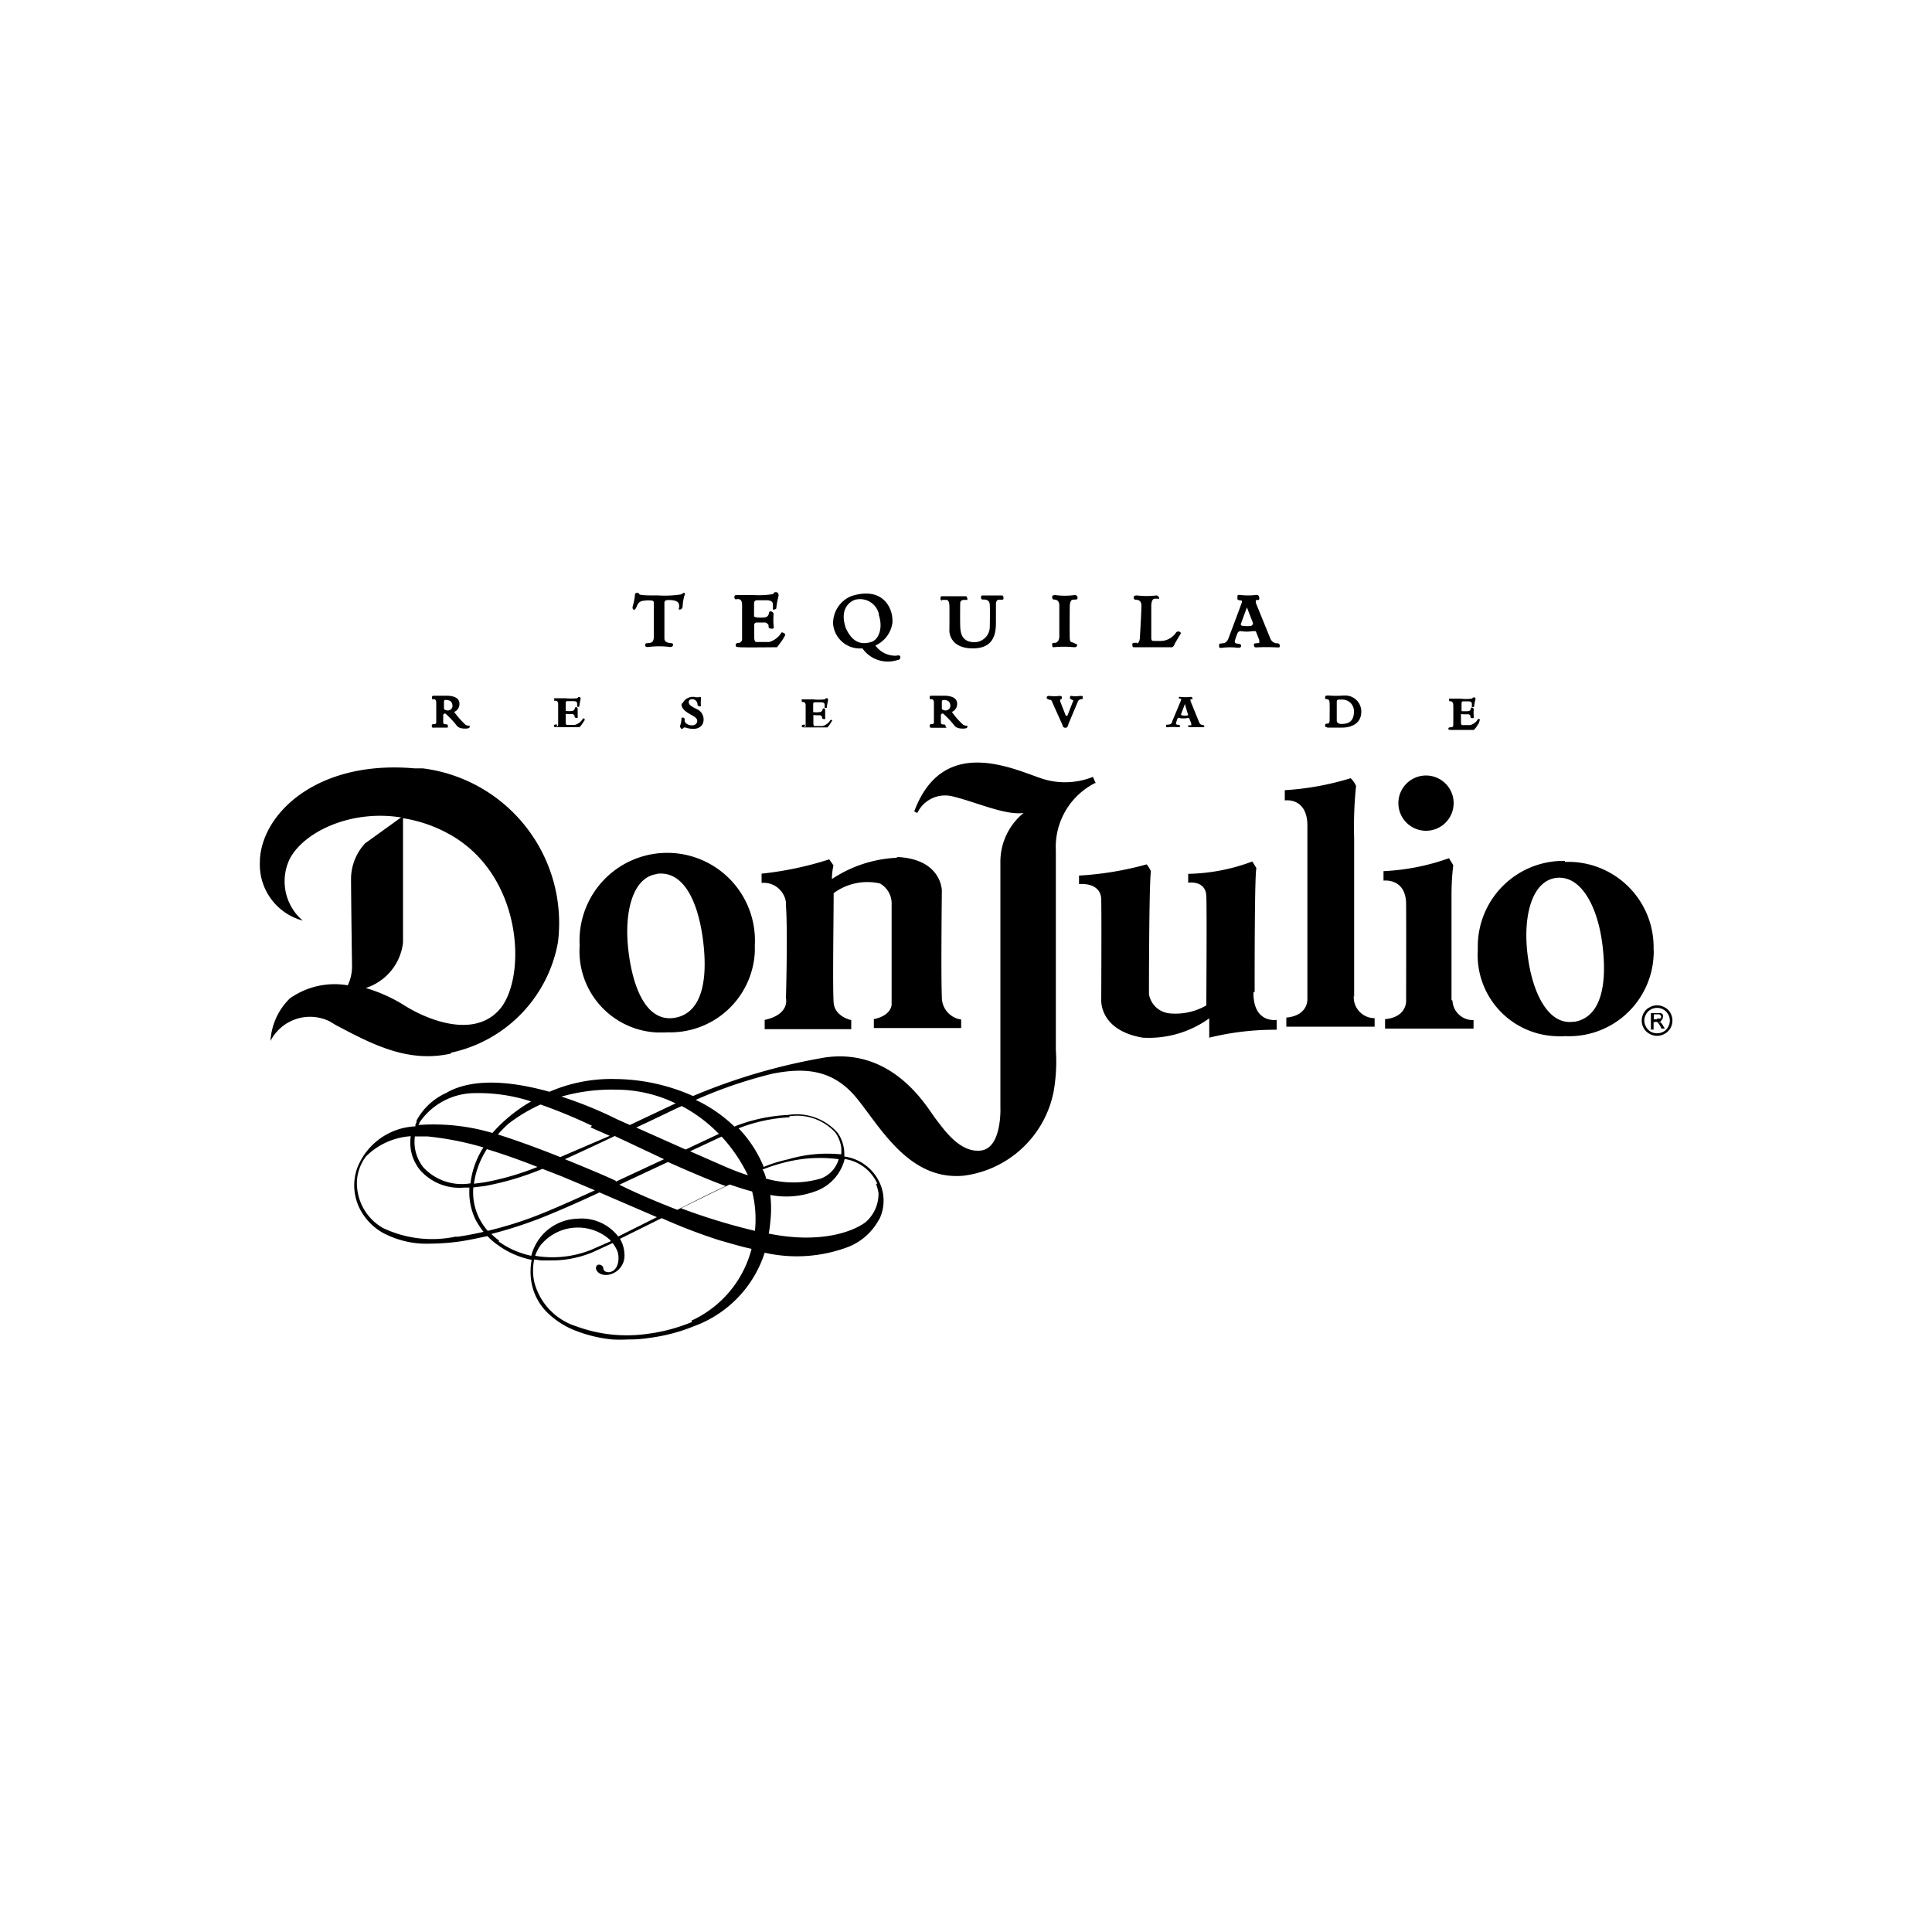 <svg id="Capa_1" data-name="Capa 1" xmlns="http://www.w3.org/2000/svg" xmlns:xlink="http://www.w3.org/1999/xlink" viewBox="0 0 100 100"><defs><style>.cls-1{fill:none;}.cls-2{clip-path:url(#clip-path);}</style><clipPath id="clip-path"><rect class="cls-1" x="13.43" y="30.67" width="73.14" height="38.67"/></clipPath></defs><g class="cls-2"><g id="Grupo_5651" data-name="Grupo 5651"><path id="Trazado_4335" data-name="Trazado 4335" d="M38.36,33.27c-.12,0-.29,0-.28.11s0,.1.2.12,1.94,0,1.94,0,0,0,.18-.24.23-.37.23-.37a.06.06,0,0,0,0-.08s-.14-.11-.18-.07a1.09,1.09,0,0,1-.64.49c-.38,0-.67,0-.67,0s-.1,0-.1-.23v-.7a.16.16,0,0,1,.16-.08h.4a.26.26,0,0,1,.18.14c0,.13,0,.17.16.18s.1-.1.1-.16a3.88,3.88,0,0,1,0-.59c0-.13-.16-.17-.21-.13s0,.28-.28.3-.45,0-.52-.05v-.7s0-.14.15-.14h.53s.27,0,.29.17,0,.3,0,.31.18,0,.18-.07a4.66,4.66,0,0,1,.12-.65c0-.13-.06-.18-.14-.18s-.07,0-.15.1a4.48,4.48,0,0,1-1,.05h-.92a.1.1,0,0,0-.08.1s0,.12.07.12.33-.1.33.29v1.78a.16.16,0,0,1-.13.16"/><path id="Trazado_4336" data-name="Trazado 4336" d="M41.68,37.51c-.08,0-.18,0-.18.06s0,.07.13.08h1.2s0,0,.11-.14l.14-.22a0,0,0,0,0,0,0s-.09-.07-.11,0a.66.66,0,0,1-.4.29h-.41s-.06,0-.06-.14v-.42a.09.09,0,0,1,.09,0h.25a.14.14,0,0,1,.11.09c0,.07,0,.1.1.11s.06-.07.06-.1,0-.24,0-.36-.1-.1-.12-.08,0,.16-.18.18-.28,0-.32,0v-.43s0-.08.08-.08h.34s.16,0,.17.1,0,.18,0,.19.11,0,.11,0a3.91,3.91,0,0,1,.07-.39c0-.08,0-.11-.08-.11s0,0-.1.06a3,3,0,0,1-.6,0h-.58a.05.05,0,0,0,0,.06s0,.08,0,.08.2-.06.2.17,0,1.07,0,1.07a.11.11,0,0,1-.08.1"/><path id="Trazado_4337" data-name="Trazado 4337" d="M35.29,36.36c-.09.33.28.52.47.63s.39.21.31.41-.39.16-.51.07a.21.21,0,0,1-.12-.23.1.1,0,0,0-.09-.1h0c-.06,0-.08,0-.08.1a1.14,1.14,0,0,1-.07.33c0,.09.05.15.1.16s.06-.11.19-.07.66.2.88-.19a.58.58,0,0,0-.29-.76h0c-.23-.12-.45-.21-.43-.39s.32-.17.41,0,0,.21.11.22a.08.08,0,0,0,.11,0v0a1.64,1.64,0,0,1,0-.32c0-.08,0-.11,0-.13a.08.08,0,0,0-.1,0s0,0-.16,0a.59.59,0,0,0-.71.36"/><path id="Trazado_4338" data-name="Trazado 4338" d="M48.75,31.05H49s.13,0,.14.29,0,1.33,0,1.33,0,.9,1.23.89,1.18-1,1.18-1.52,0-.79,0-.79,0-.21.16-.21h.16s.07,0,.07-.05,0-.17-.07-.17h-1s-.08,0-.09.05,0,.15.06.16.37-.05.39.26,0,1.2,0,1.2a.8.8,0,0,1-.78.75c-.65,0-.74-.44-.75-.85s0-1.18,0-1.18,0-.16.2-.16c0,0,.16,0,.17,0s0-.19-.09-.19H48.77a.08.08,0,0,0-.09.08c0,.07,0,.14.07.15"/><path id="Trazado_4339" data-name="Trazado 4339" d="M54.35,36.22c.09,0,.13.16.13.16L55,37.54s0,.12.14.13.16-.19.16-.19l.5-1.19a.21.21,0,0,1,.15-.1c.1,0,.08,0,.09-.08s0-.09-.15-.09a1.31,1.31,0,0,1-.44,0c-.09,0-.06.08-.07.12s0,0,.07.06.11,0,.1.07l-.28.72s0,.06-.06.06-.07-.07-.07-.07l-.27-.69s0-.07,0-.08.09,0,.09-.08,0-.11-.12-.11a2.35,2.35,0,0,1-.53,0c-.14,0-.13.06-.13.11s.08.06.16.1"/><path id="Trazado_4340" data-name="Trazado 4340" d="M48.2,37.67c.22,0,.45,0,.67,0s.08,0,.07-.09a.07.07,0,0,0-.07-.08c-.06,0-.17,0-.17-.1V37a.11.11,0,0,1,.11-.07,4.55,4.55,0,0,1,.6.64s.1.16.48.14c.19,0,.2-.1.18-.13s-.1,0-.22-.07a4,4,0,0,1-.58-.66.45.45,0,0,0,.27-.44c0-.31-.36-.4-.66-.4h-.69s-.08,0-.07.1,0,.09.06.08.16,0,.16.19,0,1,0,1a.09.09,0,0,1-.07.1h0c-.1,0-.15,0-.15.08s0,.1.1.11m.6-1.44c.11,0,.36,0,.37.3a.24.24,0,0,1-.21.24h0a.28.28,0,0,1-.23-.07v-.4s0-.07.1-.07"/><path id="Trazado_4341" data-name="Trazado 4341" d="M44.64,33.56a1.6,1.6,0,0,0,1.82.6c.13,0,.15-.12.14-.17s-.06-.09-.22-.05a1.28,1.28,0,0,1-1.07-.53,1.51,1.51,0,0,0,.88-1.16c.06-.81-.53-1.92-2.14-1.39a1.52,1.52,0,0,0-.93,1.42,1.39,1.39,0,0,0,1.5,1.28h0m-.38-2.51a1,1,0,0,1,1.25.73s0,0,0,.06c.22.66,0,1.27-.4,1.39s-.93.13-1.31-.72c-.41-1.19.46-1.46.46-1.46"/><path id="Trazado_4342" data-name="Trazado 4342" d="M32.79,31.56c.05,0,.08,0,.14-.11s.08-.34.42-.36a1.41,1.41,0,0,1,.41,0,.1.1,0,0,1,.08.11V33s0,.24-.17.27-.26,0-.27.09,0,.13.14.13a4.43,4.43,0,0,1,1.15,0c.16,0,.19-.16.1-.19s-.4,0-.4-.25,0-1.86,0-1.86,0-.12.15-.13.53,0,.59.18,0,.26,0,.29.17.05.2-.12a2.82,2.82,0,0,1,.09-.57.12.12,0,0,0,0-.16l0,0c-.06,0-.08.05-.19.09a5.54,5.54,0,0,1-1.15.05c-.51,0-1,0-1-.08s-.21-.06-.21,0a3.05,3.05,0,0,1-.13.67c0,.15.05.15.1.15"/><path id="Trazado_4343" data-name="Trazado 4343" d="M54.69,33.27c-.16,0-.24,0-.23.09s0,.14.07.14a5.36,5.36,0,0,1,1.06,0c.18,0,.16-.1.16-.13s0,0-.14-.08-.23,0-.24-.27,0-1.64,0-1.64,0-.33.16-.34.23,0,.24-.06,0-.18-.15-.18a3.65,3.65,0,0,1-1,0c-.16,0-.17.08-.16.12s0,.1.08.11.29,0,.29.32,0,1.59,0,1.59,0,.27-.15.3"/><path id="Trazado_4344" data-name="Trazado 4344" d="M68.68,37.66h.78s1,.05,1-.83A.83.83,0,0,0,69.6,36h-.07a4.69,4.69,0,0,1-.75,0c-.15,0-.19,0-.19.1s0,.07.08.09.14,0,.15.2,0,.9,0,.9,0,.15-.08.16-.15,0-.15.08,0,.11.11.11m.49-1.34c0-.08.1-.09.1-.09h.2a.6.6,0,0,1,.59.62c0,.63-.44.64-.66.64s-.23-.15-.23-.15Z"/><path id="Trazado_4345" data-name="Trazado 4345" d="M66.17,33.3c-.09,0-.3,0-.41-.23L65,31.2s0-.12,0-.14h.1s.08,0,.08-.07,0-.2-.14-.2a3.24,3.24,0,0,1-.88,0c-.16,0-.1.09-.11.16s0,.1.11.12.15,0,.11.13S63.6,33,63.6,33s-.07.26-.27.29-.23,0-.23.12,0,.13.16.12a3.14,3.14,0,0,1,.81,0c.18,0,.17-.08.17-.11s0-.07-.1-.09-.23,0-.23-.14a3.15,3.15,0,0,1,.15-.43.17.17,0,0,1,.18-.09,1.88,1.88,0,0,0,.58,0H65l.18.46s0,.14,0,.15-.29,0-.28.07,0,.15.1.16a10.09,10.09,0,0,1,1.1,0c.12,0,.14,0,.14-.06s0-.11-.06-.13m-1.4-.93a1.47,1.47,0,0,1-.47,0s-.08,0-.09-.08h0l.32-.87.31.8a.13.13,0,0,1-.07.14"/><path id="Trazado_4346" data-name="Trazado 4346" d="M76.6,37.24s-.09-.07-.11,0a.66.66,0,0,1-.4.29h-.41s-.06,0-.06-.14v-.42a.09.09,0,0,1,.09,0H76a.14.14,0,0,1,.11.09c0,.08,0,.1.1.11s.07-.07.07-.1a2.17,2.17,0,0,1,0-.36c0-.08-.1-.1-.13-.08s0,.17-.17.18-.28,0-.33,0v-.43s0-.08.09-.08H76s.17,0,.18.1,0,.18,0,.19.12,0,.12,0a1.78,1.78,0,0,1,.07-.39c0-.08,0-.11-.09-.1s0,0-.1.06a2.4,2.4,0,0,1-.6,0h-.57a.08.08,0,0,0,0,.07s0,.07,0,.07.2-.06.21.18,0,1.06,0,1.06,0,.09-.08.1-.18,0-.17.07,0,.06.12.07h1.2s0,0,.12-.14l.14-.22a0,0,0,0,0,0,0"/><path id="Trazado_4347" data-name="Trazado 4347" d="M58.86,33.27c-.18,0-.26,0-.25.09s0,.14.07.14h2a.3.3,0,0,0,.12-.17c.07-.13.3-.51.3-.51a.07.07,0,0,0,0-.09.16.16,0,0,0-.22,0l0,0a1,1,0,0,1-.69.44,4.73,4.73,0,0,1-.53,0s-.08,0-.07-.2l0-1.63s0-.34.17-.35S60,31,60,31s0-.17-.15-.18a4.1,4.1,0,0,1-1,0c-.17,0-.18.07-.17.11s0,.1.09.11.31,0,.31.32S59,33,59,33s0,.27-.16.31"/><path id="Trazado_4348" data-name="Trazado 4348" d="M61,36.09s0,.06.06.07.1,0,.07.08-.45,1.08-.45,1.08,0,.16-.17.18-.14,0-.15.07,0,.08.1.07a2.77,2.77,0,0,1,.5,0c.12,0,.11,0,.11-.06s0-.05-.06-.06-.15,0-.14-.09a1.61,1.61,0,0,1,.09-.26.1.1,0,0,1,.11,0,1.09,1.09,0,0,0,.36,0,.24.24,0,0,1,.12,0l.11.28s0,.08,0,.09-.18,0-.17,0,0,.09.06.1h.69c.07,0,.09,0,.09,0s0-.07,0-.09-.19,0-.25-.14-.46-1.13-.46-1.13,0-.08,0-.09h.06s.05,0,.05,0,0-.12-.09-.12a2.53,2.53,0,0,1-.55,0c-.1,0-.06,0-.07.1m.46.78a.06.06,0,0,1,0,.08,1,1,0,0,1-.29,0,.06.06,0,0,1-.06-.06l.2-.53Z"/><path id="Trazado_4349" data-name="Trazado 4349" d="M28.84,37.5c-.08,0-.18,0-.17.06s0,.07.12.08H30s0,0,.11-.14l.15-.22s0,0,0-.05-.08-.07-.11,0a.66.66,0,0,1-.4.29h-.41s-.06,0-.06-.14v-.42a.11.11,0,0,1,.09,0h.26a.14.14,0,0,1,.11.09c0,.07,0,.1.1.11s.06-.07.06-.1,0-.24,0-.36-.1-.1-.13-.08,0,.16-.17.18-.28,0-.32,0v-.43s0-.08.08-.08h.34s.16,0,.17.1,0,.18,0,.19.11,0,.11,0a3.91,3.91,0,0,1,.07-.39c0-.08,0-.11-.08-.11s0,0-.1.06a3,3,0,0,1-.6,0h-.58a.05.05,0,0,0,0,.06s0,.08,0,.08.2-.07.2.17,0,1.07,0,1.07a.11.11,0,0,1-.08.1"/><path id="Trazado_4350" data-name="Trazado 4350" d="M22.44,37.66h.67c.08,0,.08,0,.07-.09a.07.07,0,0,0-.07-.08c-.05,0-.17,0-.17-.1V37a.11.11,0,0,1,.11-.07,4.55,4.55,0,0,1,.6.64s.1.16.48.14c.19,0,.2-.1.18-.13s-.1,0-.22-.07a4.57,4.57,0,0,1-.58-.66.45.45,0,0,0,.27-.44c0-.31-.36-.4-.66-.4h-.69s-.08,0-.07.1,0,.09.06.08.16,0,.16.19v1a.09.09,0,0,1-.07.1h0c-.11,0-.16,0-.16.08s0,.1.1.11m.6-1.44c.11,0,.36,0,.37.3a.23.23,0,0,1-.21.24h0a.29.29,0,0,1-.23-.07v-.4s0-.08.1-.08"/><path id="Trazado_4351" data-name="Trazado 4351" d="M73.8,43a1.43,1.43,0,1,0-1.42-1.43A1.43,1.43,0,0,0,73.8,43h0"/><path id="Trazado_4352" data-name="Trazado 4352" d="M86.46,52.43a.65.65,0,0,0-.3-.29.78.78,0,0,0-.78,0,.7.7,0,0,0-.3.29.8.8,0,0,0,0,.79.76.76,0,0,0,.3.29.78.78,0,0,0,.78,0,.76.76,0,0,0,.3-.29.8.8,0,0,0,0-.79m-.12.72a.58.58,0,0,1-.24.25.7.7,0,0,1-.66,0,.64.64,0,0,1-.24-.25.63.63,0,0,1,0-.65.6.6,0,0,1,.25-.25.66.66,0,0,1,.64,0,.6.6,0,0,1,.25.25.63.63,0,0,1,0,.65"/><path id="Trazado_4353" data-name="Trazado 4353" d="M23.33,54.49a7.14,7.14,0,0,0,5.55-5.72,8.07,8.07,0,0,0-7-9l-.43,0c-5.14-.45-8,2.45-8,4.88a3,3,0,0,0,2.22,3A2.67,2.67,0,0,1,15,44.45c.71-1.36,3.1-2.56,5.76-2.14l-1.86,1.34a2.73,2.73,0,0,0-.73,1.78c0,1,.05,4.54.05,4.54A2.26,2.26,0,0,1,18,51a4,4,0,0,0-3,.68,3.35,3.35,0,0,0-1,2.2,2.3,2.3,0,0,1,3.09-1l.26.16c1.89,1,3.76,2,6,1.49m-4.49-3.37a2.8,2.8,0,0,0,2-2.37c0-1.87,0-6,0-6.44a7.23,7.23,0,0,1,2.69,1c3.57,2.24,3.69,7.38,2.28,8.93s-3.94.38-4.93-.26a8,8,0,0,0-2-.89"/><path id="Trazado_4354" data-name="Trazado 4354" d="M70.09,51.61V43.4a20.55,20.55,0,0,1,.1-2.72,1.26,1.26,0,0,0-.28-.4,14.63,14.63,0,0,1-3.41.62l0,.53s1.13-.18,1.17,1.24v9s.09.89-1.09,1v.47h4.57v-.44a1.08,1.08,0,0,1-1.08-1.07v-.11"/><path id="Trazado_4355" data-name="Trazado 4355" d="M85.92,52.93l-.07,0A.23.23,0,0,0,86,52.8a.2.2,0,0,0,.07-.16.17.17,0,0,0,0-.12.18.18,0,0,0-.11-.08l-.21,0h-.3v.85h.14V52.9h.08a.2.2,0,0,1,.11,0,1,1,0,0,1,.15.2l.07.14h.17l-.1-.17a1.09,1.09,0,0,0-.13-.17m-.18-.14h-.16v-.26h.29l.06.05a.12.12,0,0,1,0,.16.29.29,0,0,1-.16,0"/><path id="Trazado_4356" data-name="Trazado 4356" d="M56.72,40.56l-.15-.35a3.87,3.87,0,0,1-2.64.09C52.47,39.82,48.81,38,47.32,42l.16.08a1.59,1.59,0,0,1,1.78-.87c1.24.29,2.75,1,3.72.87a3.26,3.26,0,0,0-1.2,2.56c0,1.41,0,12.65,0,12.65s.1,2.12-1,2.26-1.93-1.1-2.35-1.64-2.14-3.67-5.7-3.18a30.92,30.92,0,0,0-6.86,2,10.09,10.09,0,0,0-4-.88,8.07,8.07,0,0,0-3.43.66c-1.76-.49-3.8-.76-5.24,0l-.1.06h0A3.26,3.26,0,0,0,21.56,58a.56.56,0,0,0,0,.08l-.06.14,0,.08a3.39,3.39,0,0,0-3,2.13,2.68,2.68,0,0,0,.13,2.15,3,3,0,0,0,1.15,1.21,4.79,4.79,0,0,0,2.51.58,11.3,11.3,0,0,0,1.42-.1c.52-.07,1-.18,1.52-.29a3.17,3.17,0,0,0,.52.45,4.47,4.47,0,0,0,1.77.78,3.18,3.18,0,0,0,0,1.23,2.91,2.91,0,0,0,.81,1.5,4.3,4.3,0,0,0,1.5.95,7.1,7.1,0,0,0,1.86.44,7.63,7.63,0,0,0,.82,0,6.71,6.71,0,0,0,1.1-.08,9.23,9.23,0,0,0,2.32-.61,6,6,0,0,0,3.65-3.8,7.52,7.52,0,0,0,4.35-.31,3.09,3.09,0,0,0,1.54-1.36,1,1,0,0,0,.08-.14,2.22,2.22,0,0,0,0-1.77,2.36,2.36,0,0,0-1.85-1.4,1.48,1.48,0,0,0,0-.21h0a1.94,1.94,0,0,0-.33-1,2.83,2.83,0,0,0-2.58-.94,8.6,8.6,0,0,0-2.78.6,7.42,7.42,0,0,0-2-1.38A23.54,23.54,0,0,1,40,55.57c1.66-.32,3.12-.23,4.35,1.28s2.72,4.29,5.56,4a5.45,5.45,0,0,0,4.62-4.32,8.93,8.93,0,0,0,.12-2.19l0-10.32a3.71,3.71,0,0,1,2.07-3.51M31.86,56.4a7.12,7.12,0,0,1,3.11.71L32.6,58.23l-.67-.3a21.05,21.05,0,0,0-2.87-1.17,9.45,9.45,0,0,1,2.8-.36m0,4.71c-.47-.22-1.48-.65-2.62-1.11.71-.32,1.65-.76,2.58-1.2L34.37,60l-2.49,1.16m2.73-1c1,.45,2,.87,2.6,1.1l.35.13c-.8.37-1.65.8-2.5,1.23-1.39-.54-2.41-1-3-1.3l2.5-1.17m-4-1.8,1,.44L29,59.89c-1.1-.44-2.3-.88-3.23-1.17a7,7,0,0,1,.54-.55,8.35,8.35,0,0,1,1.67-1,27,27,0,0,1,2.66,1.1M27.82,60.4a14.05,14.05,0,0,1-2.76.8l-.53.07a4.42,4.42,0,0,1,.67-1.79c.8.24,1.65.54,2.62.92M21.7,58.12a3.48,3.48,0,0,1,2.92-1.54,8.77,8.77,0,0,1,2.87.43,8,8,0,0,0-2,1.63L25,58.51a10.73,10.73,0,0,0-3.34-.28l.06-.11m-.24.7c.21,0,.43,0,.64,0a16,16,0,0,1,2.9.57,4.44,4.44,0,0,0-.67,1.86,2.72,2.72,0,0,1-2.43-.82,2.1,2.1,0,0,1-.44-1.64M23.62,64a5.92,5.92,0,0,1-3.8-.44,2.67,2.67,0,0,1-1.34-2.5,2.36,2.36,0,0,1,.46-1.2,3.62,3.62,0,0,1,2.32-1.05,2.25,2.25,0,0,0,.48,1.75,2.71,2.71,0,0,0,2.27.91h.29a3.27,3.27,0,0,0,.3,1.63,3.93,3.93,0,0,0,.43.66c-.45.1-.93.2-1.41.26m1.62-.32a3,3,0,0,1-.74-2.24l.58-.07a14.8,14.8,0,0,0,3-.89l1,.39,1.71.72c-1.28.59-2.43,1.09-3.14,1.36a19.65,19.65,0,0,1-2.37.73m.56.52a4.47,4.47,0,0,1-.41-.35,22.53,22.53,0,0,0,2.29-.72c.75-.28,2-.82,3.31-1.43L34,63l-2,1a2.4,2.4,0,0,0-2.11-.92A2.54,2.54,0,0,0,27.5,65a4.48,4.48,0,0,1-1.7-.75m5.8,0-1,.44A5.39,5.39,0,0,1,27.7,65a1.94,1.94,0,0,1,.3-.57,2.49,2.49,0,0,1,3.6-.23m4.23,4.22a9,9,0,0,1-2.32.62,7.56,7.56,0,0,1-3.68-.39,3.25,3.25,0,0,1-2.18-2.31,2.79,2.79,0,0,1,0-1.15l.36.05.54,0a5.49,5.49,0,0,0,2.16-.44l1-.46a1.86,1.86,0,0,1,.25.43c.11.3.09,1-.43,1.08-.22,0-.28-.09-.3-.18a.2.2,0,0,0-.13-.19.2.2,0,0,0-.18,0c-.19.15,0,.54.5.51a1,1,0,0,0,.9-1.09,1.65,1.65,0,0,0-.23-.78l2.16-1.07a28.33,28.33,0,0,0,3,1.15c.44.12,1,.3,1.65.44a5.63,5.63,0,0,1-3.12,3.72m3.3-4.65a31.92,31.92,0,0,1-3.83-1.17c.87-.43,1.73-.86,2.52-1.23.39.13.77.26,1.16.36a5.85,5.85,0,0,1,.15,2m.38-3.13a8.79,8.79,0,0,1,1.23-.39h0A7.3,7.3,0,0,1,43.41,60a1.51,1.51,0,0,1-.92,1,5.12,5.12,0,0,1-2.85,0c0-.14-.08-.28-.13-.41m5.83.68h0a2.52,2.52,0,0,1,.13.47,1.93,1.93,0,0,1-.68,1.53c-.77.56-2.49,1.09-5,.58a5.78,5.78,0,0,0,.08-.6,6,6,0,0,0,0-1.4,4.33,4.33,0,0,0,2.31-.18,2.37,2.37,0,0,0,1.54-1.68,2.21,2.21,0,0,1,1.69,1.28m-4.56-3.49a2.67,2.67,0,0,1,2.4.86,1.78,1.78,0,0,1,.29.73,2.36,2.36,0,0,1,0,.38,7.16,7.16,0,0,0-2.76.26,7.22,7.22,0,0,0-1.25.39,6.38,6.38,0,0,0-1.3-2,8.48,8.48,0,0,1,2.64-.57m-2.16,3h0c-.33-.1-.63-.22-.88-.32s-1.2-.52-2.11-.92l.28-.13,1.35-.63a8.17,8.17,0,0,1,1.36,2m-1.5-2.14-1.28.6-.44.21-2.56-1.14c1.13-.52,2.08-1,2.36-1.11a7.73,7.73,0,0,1,1.92,1.44"/><path id="Trazado_4357" data-name="Trazado 4357" d="M64.94,51.33c0-1.63,0-6,.09-6.4l-.21-.34a9.93,9.93,0,0,1-3.32.64l0,.46s.91-.15.94.7,0,4.89,0,5.65a3.21,3.21,0,0,1-1.92.41,1.2,1.2,0,0,1-1.05-1s0-5.63.1-6.35a1.34,1.34,0,0,0-.22-.36,16.62,16.62,0,0,1-3.5.58v.44s1.13-.13,1.15.8,0,5.15,0,5.15-.15,1.61,2.15,2a5.36,5.36,0,0,0,3.44-1v1a14.12,14.12,0,0,1,3.49-.41l0-.51s-1.22.2-1.2-1.42"/><path id="Trazado_4358" data-name="Trazado 4358" d="M75.13,51.76V46.3a12.91,12.91,0,0,1,.09-1.52L75,44.42a11.6,11.6,0,0,1-3.39.67v.49s1.16-.15,1.17,1.21,0,5.06,0,5.06,0,.81-1.09.9v.49l4.58,0V52.8a1.06,1.06,0,0,1-1.09-1v0"/><path id="Trazado_4359" data-name="Trazado 4359" d="M46.38,44.4a6.6,6.6,0,0,0-3.32,1.1,3.36,3.36,0,0,1,.08-.71l-.22-.31a17.3,17.3,0,0,1-3.5.74l0,.48a1.16,1.16,0,0,1,1.26,1v.17c.1,1.33,0,4.79,0,4.79s.23.84-1.1,1.13l0,.48h4.48l0-.47s-.85-.17-.91-.9,0-4.45,0-5.67a2.93,2.93,0,0,1,2.4-.5,1.19,1.19,0,0,1,.6,1.09V52s0,.56-.92.75v.46l4.52,0v-.44a1.16,1.16,0,0,1-1-1.18c-.05-1.12,0-5.49,0-5.49s0-1.62-2.28-1.74"/><path id="Trazado_4360" data-name="Trazado 4360" d="M34.5,53.43a4.38,4.38,0,0,0,4.57-4.18c0-.11,0-.22,0-.33A4.54,4.54,0,1,0,30,48.87V49a4.21,4.21,0,0,0,4,4.44h.53M34,45.23c1.36-.18,2.13,1.39,2.39,3.45s-.06,3.76-1.46,4-2.15-1.39-2.4-3.44.23-3.85,1.48-4"/><path id="Trazado_4361" data-name="Trazado 4361" d="M81,44.56A4.43,4.43,0,0,0,76.49,49v.19a4.2,4.2,0,0,0,4,4.44,3,3,0,0,0,.52,0,4.38,4.38,0,0,0,4.58-4.17,1.93,1.93,0,0,0,0-.34,4.42,4.42,0,0,0-4.33-4.51H81m.47,8.27c-1.28.21-2.14-1.38-2.4-3.44s.24-3.85,1.48-4,2.13,1.39,2.39,3.45-.06,3.77-1.46,4"/></g></g></svg>